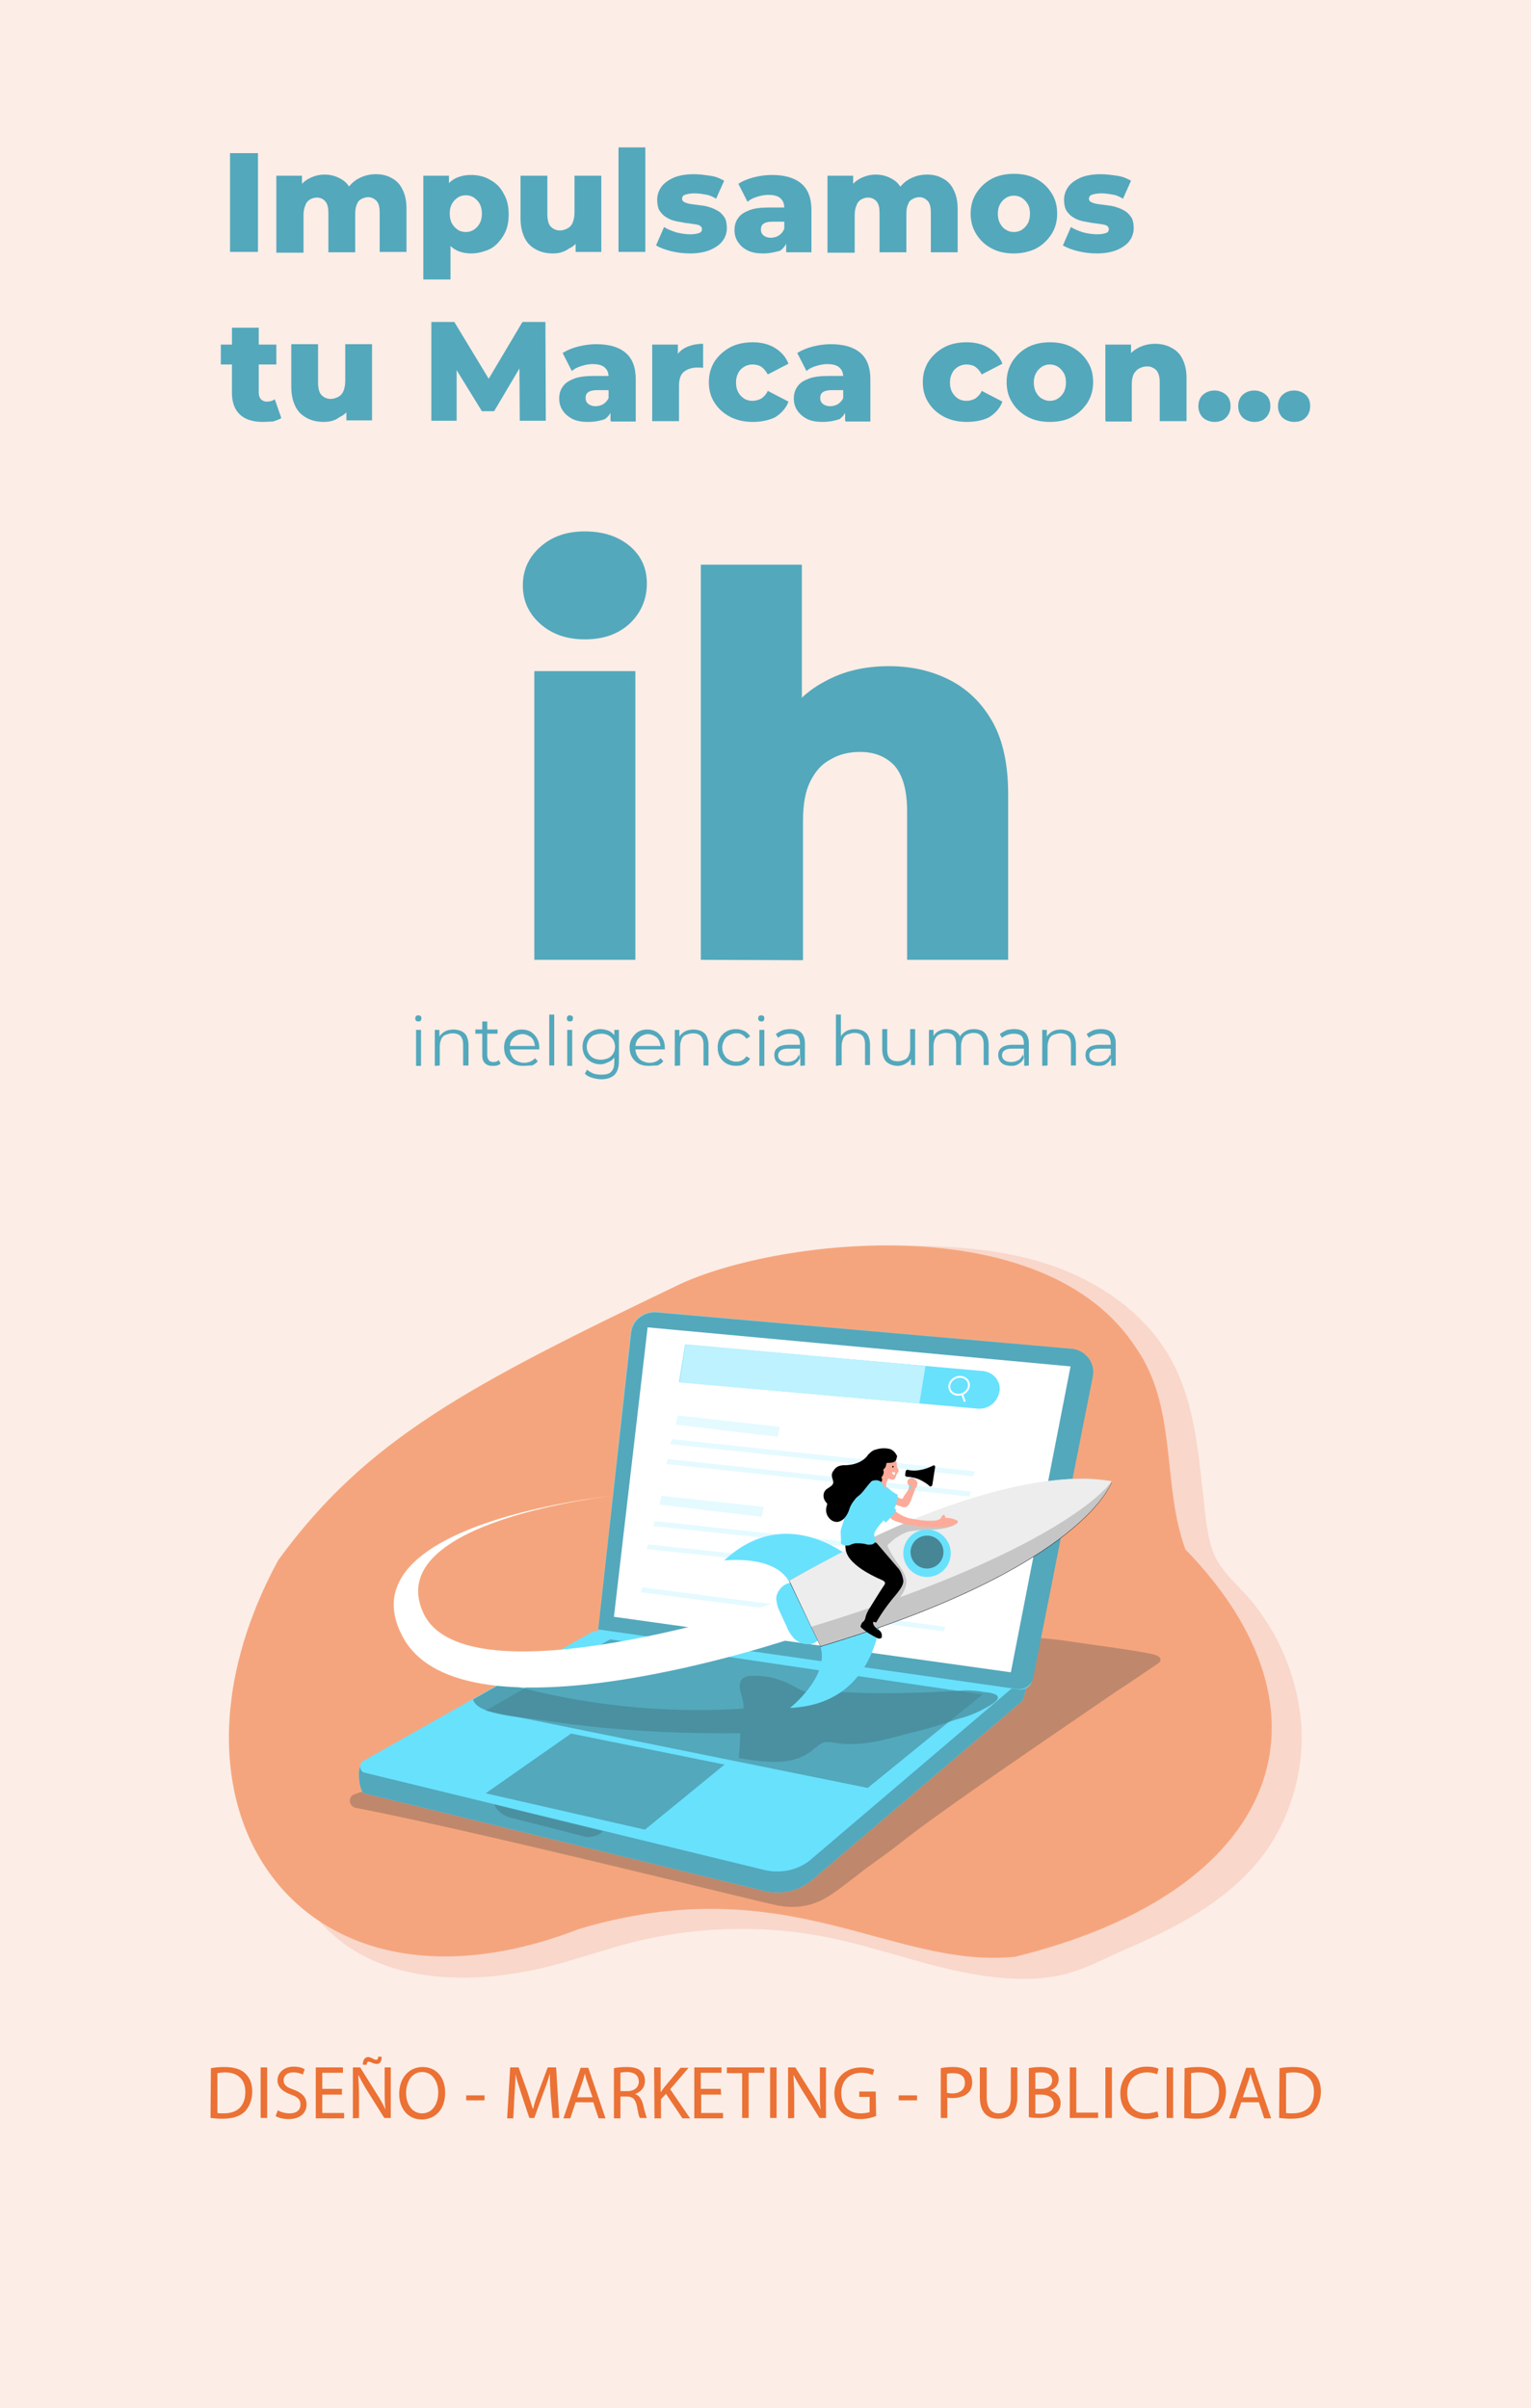 <?xml version="1.0" encoding="utf-8"?>
<!-- Generator: Adobe Illustrator 24.0.0, SVG Export Plug-In . SVG Version: 6.00 Build 0)  -->
<svg version="1.1" id="Capa_1" xmlns="http://www.w3.org/2000/svg" xmlns:xlink="http://www.w3.org/1999/xlink" x="0px" y="0px"
	 viewBox="0 0 400 629" style="enable-background:new 0 0 400 629;" xml:space="preserve">
<style type="text/css">
	.st0{fill:#FCEDE6;}
	.st1{opacity:0.69;fill:#F7CEBF;enable-background:new    ;}
	.st2{fill:#F5A57D;}
	.st3{opacity:0.31;fill:#474747;enable-background:new    ;}
	.st4{fill:#68E1FD;}
	.st5{fill:#53A8BC;}
	.st6{opacity:0.7;fill:#478695;enable-background:new    ;}
	.st7{fill:#FFFFFF;}
	.st8{fill:#BDF2FE;}
	.st9{fill:none;stroke:#FFFFFF;stroke-width:0.494;stroke-miterlimit:10;}
	.st10{fill:none;stroke:#FFFFFF;stroke-width:0.494;stroke-miterlimit:10;}
	.st11{fill:#E4FAFF;}
	.st12{fill:#C7C6C6;}
	.st13{fill:#EDEDED;}
	.st14{fill:#478695;}
	.st15{fill:#FCAB9A;}
	.st16{fill:#EB7134;}
</style>
<rect class="st0" width="400" height="629"/>
<g>
	<path class="st1" d="M185.3,335.3c-2.1,1.1-4.3,2.1-6.3,3.3c-24,13.9-40.4,37.4-67.3,48.7c-6.4,3.1-12.3,3.1-20.5,8.2
		c-4,2.9-7.8,8.2-10.8,13.1c-6.3,10-10.5,21.3-12.3,33.1c-3.6,22.8,1.4,48.4,19.3,64c13.4,11.7,33.4,12.4,50.2,9.2
		c9.6-1.8,18.9-5.4,28.5-7.8c16.7-4,34.1-4.4,51-0.9c11.1,2.3,21.8,6.2,32.9,8.6c8,1.7,16.3,2.7,24.4,1.6c7.8-1.1,13.9-4.8,20.9-7.8
		c13.5-5.8,27.3-13.3,35.9-25.7c6.6-9.8,9.7-21.7,8.7-33.5c-1.2-11.8-5.9-23-13.6-32c-3.5-4-7.9-7.5-9.6-12.7
		c-1.7-5.1-1.9-11.1-2.6-16.2c-1.2-11.5-2.6-23.3-8.1-33.3c-6.1-11.2-17-19.2-28.9-23.8c-11.7-4.5-24.6-5.8-37.2-6
		C221.5,325.1,202.3,327.3,185.3,335.3L185.3,335.3z"/>
	<path class="st2" d="M177.9,335.3c-55.3,26.5-82.1,40.5-105.2,72.2c-35.5,65.3,6.1,124.5,78.7,96.3c54.4-16.1,81.3,10.5,113.8,7.3
		c69.9-17.2,85.9-63.9,44.5-106.4c-6.2-16.9-2-36.9-12.8-52.5C273.1,315.2,203.7,323.5,177.9,335.3z"/>
	<path class="st3" d="M302.2,432.4c0.2,0.2,1,0.4,1,1c0.1,0.4-0.2,0.7-0.5,1c-4.1,2.8-7.8,5.3-10.9,7.3
		c-32.2,22-48.3,33.1-57.2,40.2c-3.4,2.7-7,5-10.5,7.8c-6,4.6-9,7.2-13.9,8.1c-3.2,0.6-5.9,0.1-7-0.1c-3.7-0.6-77.1-19.1-110.3-25.5
		c-1-0.2-1.6-1.2-1.5-2.1c0.1-0.6,0.5-1.2,1.1-1.4c2.7-1.1,5.6-1.5,8.5-2.1c5.3-1,10.5-1.9,15.8-2.8c10.6-1.8,21.3-3.1,32.2-3.5
		c17.9-0.7,36,1.2,53.6-1.6c16.7-2.6,32.6-9.4,48.2-16.1c3.7-1.6,7.7-3.3,10.6-6.2c2.3-2.2-2.3-6.5,0.6-8c3.3-1.6,13.7-0.2,16.7,0.2
		C282.3,429.2,300.4,431.5,302.2,432.4z"/>
	<path class="st4" d="M94.5,460.9l74.6-32.5c1.6-0.7,3.4-1.1,5.3-0.8l92.4,7.8c1.8,0.2,1.5,7.9,0,9.1l-54.5,46.4
		c-3.3,2.9-7.9,4-12.2,3.1L95.2,468.4C93.8,468.1,93.2,461.5,94.5,460.9z"/>
	<path class="st5" d="M94.5,460.9l74.6-32.5c1.6-0.7,3.4-1.1,5.3-0.8l92.4,7.8c1.8,0.2,1.5,7.9,0,9.1l-54.5,46.4
		c-3.3,2.9-7.9,4-12.2,3.1L95.2,468.4C93.8,468.1,93.2,461.5,94.5,460.9z"/>
	<path class="st4" d="M266.7,439l-54.5,46.4c-3.3,3-7.9,4-12.2,3.1L95.2,463c-1.3-0.3-1.5-2.5-0.2-3.1l28.7-16.2l7.6-4.3l23-12.9
		c1.6-0.7,3.4-1.1,5.3-0.8L266,435C267.6,435.1,268.2,437.9,266.7,439L266.7,439z"/>
	<polygon class="st5" points="159.4,428.2 256.7,442.6 226.7,467 126.9,446.8 	"/>
	<polygon class="st5" points="149.2,452.8 189.3,460.9 168.5,477.9 126.9,468.4 	"/>
	<path class="st6" d="M129.1,471.3c0.7,1.6,2.3,2.9,4,3.4c3,0.7,20,5.1,20,5.1s2.8,0.3,4.4-1.5L129.1,471.3L129.1,471.3z"/>
	<path class="st4" d="M156.3,425.6l109.9,15.7c1.6,0.2,3.2-0.8,3.5-2.6l15.7-79.1c0.7-3.3-1.5-6.5-4.8-7.2c-0.2-0.1-0.4-0.1-0.7-0.1
		l-108.5-9.6c-3.3-0.2-6.3,2.1-6.6,5.4L156.3,425.6L156.3,425.6z"/>
	<path class="st5" d="M156.3,425.6l109.6,15.6c1.8,0.2,3.5-1,4-2.8l15.6-78.8c0.7-3.3-1.5-6.5-4.8-7.2c-0.2-0.1-0.4-0.1-0.7-0.1
		l-108.5-9.5c-3.3-0.2-6.3,2.1-6.6,5.4L156.3,425.6L156.3,425.6z"/>
	<polygon class="st7" points="264.1,436.8 279.7,356.9 169.2,346.7 160.4,422.3 	"/>
	<path class="st4" d="M255.1,367.9l-77.7-6.9l1.6-9.8l77.7,6.9c2.6,0.2,4.6,2.3,4.5,4.9c0,0.2,0,0.3-0.1,0.5l0,0
		C260.6,366.4,258,368.3,255.1,367.9z"/>
	<polygon class="st8" points="177.5,361.1 240.2,366.6 241.8,356.8 179.1,351.1 	"/>
	
		<ellipse transform="matrix(0.926 -0.378 0.378 0.926 -118.157 121.317)" class="st9" cx="250.4" cy="362.1" rx="2.6" ry="2.3"/>
	<path class="st10" d="M252.1,366.1c-0.1-0.1-0.7-1.9-0.7-1.9"/>
	<g>
		<polygon class="st11" points="254.2,385.6 175.1,377.2 175.6,375.9 254.7,384.3 		"/>
		<polygon class="st11" points="203.2,375.3 176.5,372.1 177.1,369.7 203.8,372.7 		"/>
		<polygon class="st11" points="253.3,390.9 174.1,382.4 174.5,381.1 253.7,389.6 		"/>
		<g>
			<polygon class="st11" points="199,396.2 172.3,393 172.8,390.7 199.6,393.6 			"/>
			<polygon class="st11" points="249.8,407 170.7,398.6 171.1,397.3 250.2,405.8 			"/>
			<polygon class="st11" points="248,413.1 168.9,404.6 169.3,403.4 248.5,411.8 			"/>
		</g>
		<polygon class="st11" points="246.5,426.1 167.4,415.9 167.8,414.6 247,424.9 		"/>
	</g>
	<path class="st6" d="M260.7,443.3c0.2,1.2-3.2,2.8-4.9,3.7c-3.4,1.6-6.1,2.1-6.5,2.3c-4,1.4-8.2,2.6-12.5,3.6
		c-6.1,1.7-12.5,3.4-18.7,2.3c-0.7-0.2-1.6-0.2-2.4-0.2c-1.3,0.2-2.3,1.3-3.4,2.1c-5.1,4.3-12.7,3.2-19.3,2.1
		c0.2-2.1,0.4-4.4,0.4-6.5c-17.6,0.2-35.1-0.8-52.5-3.5c-3.7-0.6-13.9-1.1-16.6-4.1c-0.3-0.3-0.6-0.7-0.7-1.2l7.6-4.3
		c0.3,0,0.7,0.1,1.1,0.2c20,5.6,41,7.8,61.9,6.5c0.5-2.7-2.3-6.1-0.1-7.9c0.7-0.5,1.5-0.7,2.4-0.7c3.2-0.1,6.4,0.6,9.2,1.9
		c1.7,0.8,3.3,1.9,5.1,2.4c2.5,0.6,4.5,0.2,5.4,0.2c5.8-0.7,5.6,0.6,26.9-0.2c1.9-0.1,4.6-0.2,7.9-0.4l0,0c0,0,2.7-0.3,6.4,0.4
		C258.9,442.1,260.6,442.5,260.7,443.3z"/>
	<path class="st7" d="M202.6,418.6c0,0-80.8,26.8-92,2.7c-11.1-24.1,49.5-30.6,49.5-30.6s-70.8,7-54.9,36.8
		c15.8,29.7,102.2,0.3,102.2,0.3L202.6,418.6L202.6,418.6z"/>
	<path class="st4" d="M202.8,417.5c0.1,1.1,0.3,2.1,0.8,3.2l2,4.3c0.4,1.1,1.1,2.1,1.8,2.9c1.2,1.2,2.9,1.8,4.5,1.5
		c0.7-0.1,1.5-0.5,1.9-1.2c0.3-0.9-0.2-1.8-0.7-2.6c-1.2-2.2-1.8-4.8-2.3-7.2c-0.4-1.9-1.4-4.6-3.7-4.9
		C205.1,413.1,202.9,415.4,202.8,417.5L202.8,417.5z"/>
	<path class="st4" d="M223.1,407.6c0,0-17.1-15.7-33.9,0c0,0,12.9-1.6,16.9,5.4L223.1,407.6L223.1,407.6z"/>
	<path class="st4" d="M230.1,421.9c0,0-0.7,23.2-23.7,24.2c0,0,10.3-8.1,8-15.9L230.1,421.9L230.1,421.9z"/>
	<path d="M206.2,413c0,0,54-31,84.3-26c0,0-6.8,22.3-76.1,43.1L206.2,413L206.2,413z"/>
	<path class="st12" d="M290.5,386.9c0,0-6.8,22.3-76.1,43.1l-2.5-5.2l-5.7-12c0,0,47.9-27.5,78.8-26.6
		C286.9,386.5,288.8,386.7,290.5,386.9L290.5,386.9z"/>
	<path class="st13" d="M290.5,386.9c-4.8,6.3-21.3,17.9-55.4,30.3c-1.9,0.7-3.9,1.5-5.9,2.1c-5.4,1.9-11.1,3.7-17.2,5.6l-5.7-12
		c0,0,5.9-3.5,14.9-8.1c4.8-2.4,10.3-5,16.5-7.6C254.5,390.3,275.2,384.2,290.5,386.9L290.5,386.9z"/>
	<circle class="st4" cx="242.2" cy="405.7" r="6.2"/>
	<circle class="st14" cx="242.2" cy="405.4" r="4.3"/>
	<path class="st12" d="M249,398.5c-2.9,1.2-6.1,1.1-9.2,1.2c-0.9,0.1-1.8,0.2-2.7,0.4c-1.8,0.7-3.4,1.7-4.8,3.1
		c-0.2,0.1-0.3,0.2-0.4,0.5c0,0.2,0.1,0.4,0.2,0.6c0.7,1.5,1.5,2.7,2.4,4c1.1,1.5,2.3,3.2,2.3,4.9c-0.1,1.5-0.7,2.8-1.6,3.9
		l-0.2,0.3c-1.1,1.5-2.3,2.9-3.5,4.1c-0.9,1-0.3,4-2.6,3.2c-2-0.6-1.1-3-0.3-4.1l0.7-1.5l1.2-2.3c1-1.8,1.9-3.9,1.2-5.7
		c-0.6-1.3-1.9-2.1-3.2-2.7c-2.3-1.4-4.8-2.6-7.3-3.5c4.8-2.4,10.3-5,16.5-7.6c4,0.3,8,0.4,12,0.2
		C249.8,397.9,249.3,398.3,249,398.5L249,398.5z"/>
	<path class="st15" d="M232.9,392.2c0,0.1-0.9-0.1-0.8-0.1c0.2,0.2,0.4,0.4,0.7,0.5c1.1,0.4,2.1,0.7,3.2,1.1c1.2,0.1,1.6-0.9,2-1.8
		c0.2-0.7,0.6-1.5,0.8-2.1c0.2-0.4,0.3-0.9,0.4-1.5c0-0.1,0-0.2-0.1-0.3c-0.1-0.1-0.2-0.2-0.3-0.2c-0.2-0.1-0.4-0.1-0.7,0
		c-0.4,0.2-0.6,0.6-0.7,1.1c-0.4,0.9-1.2,1.6-1.6,2.6c-0.2,0-0.6-0.1-0.8-0.2l-1.3-0.8c-0.1-0.1-0.1-0.1-0.2-0.1
		c-0.1,0-0.2,0.1-0.3,0.2c-0.2,0.2-0.4,0.6-0.4,1.1c-0.1,0.2-0.1,0.4,0,0.6C232.8,391.9,232.8,392,232.9,392.2L232.9,392.2z"/>
	<path class="st4" d="M233.9,390.1l0.4,0.2c0.1,0,0.1,0.1,0.2,0.2c0,0.1,0,0.1,0,0.2l-0.2,1.4c-0.1,0.6-0.2,1.2-0.6,1.7
		c-0.2,0.2-1.5-0.7-1.7-0.7c-0.6-0.4-1.1-0.8-1.5-1.4c-0.2-0.2-0.3-0.4-0.4-0.7c-0.1-0.7,0-1.5,0.2-2.1c0.5-1.1,1.5-0.5,2.1,0.1
		C232.9,389.4,233.4,389.8,233.9,390.1L233.9,390.1z"/>
	<path d="M225.4,424.4c0,0.1,0.1,0.2,0.2,0.2c1.1,1.1,2.3,1.9,3.7,2.4c0.1,0.1,0.2,0.1,0.2,0.1c0.2-0.1,0.3-0.2,0.3-0.4
		c0-0.2-0.1-0.4-0.2-0.5c-0.2-0.4-0.6-0.8-0.9-1.2c-0.3-0.2-0.5-0.6-0.6-1.1c0-0.2,0.1-0.4,0.2-0.6c0.2-0.8-1.2-1.1-1.8-0.7
		C225.9,422.8,225.5,423.7,225.4,424.4L225.4,424.4z"/>
	<path d="M222,400.4c0,0-2.6,3.5,0.1,6.8c1.8,2.2,4.5,3.7,7.2,5c0.4,0.2,1,0.4,1.5,0.7c0.8,0.5,0.3,1-0.1,1.6
		c-1.2,1.8-2.2,3.5-3.4,5.4c-0.6,0.9-1.1,1.9-1.3,3.1l2.9,0.8c1.5-2.6,3.3-5.1,5.3-7.4c0.8-1.1,1.9-2.3,1.8-3.6
		c-0.2-1.3-0.7-2.6-1.6-3.5l-5.4-6.3L222,400.4L222,400.4z"/>
	<path class="st15" d="M234.4,383.3c0.1,0.2,0.3,0.4,0.4,0.7c0.1,0.2-0.2,0.6-0.4,0.9c-0.2,0.2-0.3,0.9-0.6,1.3
		c-0.1,0.1-0.1,0.2-0.2,0.2c-0.1,0.1-0.2,0.1-0.2,0.1c-0.3,0-0.7-0.1-1.1-0.2c-0.1-0.1-0.1-0.1-0.2-0.1c-0.1,0.1-0.1,0.1-0.1,0.2
		c-0.4,0.7-0.6,1.6-0.5,2.6c0,0.2,0,0.6-0.2,0.7c-0.1,0.1-0.2,0.1-0.2,0.1c-0.7,0-1.2-0.6-1.5-1.2c-0.2-0.5-0.5-1.1-0.6-1.6
		c-0.1-0.2-0.1-0.3-0.1-0.5c0.1-0.2,0.1-0.4,0.2-0.6c0.3-0.6,0.6-1.4,0.7-2.1c0.2-0.9,0.5-1.8,0.9-2.6c0.2-0.2,0.4-0.4,0.7-0.6
		c0.3-0.1,0.7-0.1,1.1,0.1c0.7,0.1,1.3,0.4,1.7,1.1C234.3,381.9,234.3,382.9,234.4,383.3L234.4,383.3z"/>
	<path class="st4" d="M227.8,403.4c-0.6,0.1-1.2,0.1-1.7-0.1c-0.8-0.2-1.6-0.2-2.6-0.2c-0.5,0.1-1,0.2-1.5,0.5
		c-0.7,0.2-1.6,0.1-2.3-0.4v-0.3c0.1-1.1-0.2-2.5,0-3.4c1.2-3.9,2.1-6.8,4.3-10.1c0.6-1,3.2-2.1,4.1-2.7c0.2-0.1,0.5-0.2,0.7-0.2
		c0.2,0,0.6,0.1,0.8,0.2c0.9,0.4,1.2,1.2,1.7,2.1c0.5,0.8,0.8,1.8,1.1,2.9c0.1,1.3,0.6,2.6-0.2,3.7c-1.1,1.7-2.7,2.9-3.6,4.7
		c-0.2,0.2-0.2,0.6-0.2,0.9c0,0.4,0.2,0.8,0.2,1.2C228.9,402.8,228.4,403.2,227.8,403.4L227.8,403.4z"/>
	<path class="st15" d="M233.7,397.2c0.3,0.2,0.7,0.2,1.1,0.4c1.8,0.6,3.5,0.9,5.4,1.1c2.3,0.2,4.7,0.3,7,0.1c1-0.1,1.9-0.3,2.7-0.8
		c0.2-0.2,0.5-0.4,0.3-0.7c-0.1-0.1-0.2-0.2-0.2-0.2c-0.9-0.4-1.9-0.7-3-0.6c0-0.3-0.1-0.7-0.4-0.8c-0.3-0.1-0.6,0.4-0.7,0.7
		c-0.4,0.7-1.5,0.8-2.3,0.8c-1.9,0.1-4-0.2-5.8-0.6c-1-0.2-1.9-0.6-2.7-1.1c-0.6-0.2-1.7-1.5-2.3-0.8c-0.6,0.6-1.1,1.1-0.3,1.7
		C232.8,396.7,233.2,397,233.7,397.2L233.7,397.2z"/>
	<path class="st4" d="M230.7,389.9c0,0,3,4.1,3.4,4.5c0.4,0.2-2.7,3.3-2.7,3.3s-3.5-3.9-4-5.9C227,389.9,228.9,388.5,230.7,389.9
		L230.7,389.9z"/>
	<path d="M234.1,381.4c-0.2,0.3-0.6,0.6-1.1,0.6c-0.3,0.1-0.7,0.1-1.2,0.1h-0.1c0,0.1-0.1,0.1-0.1,0.1c-0.1,0.6-0.2,1.2-0.7,1.5
		c-0.1,0.1-0.1,0.1-0.1,0.2s0,0.2,0,0.2c0.1,0.2,0.1,0.6,0,0.9c-0.1,0.2-0.2,0.6-0.4,0.7c-0.1,0.1-0.1,0.1-0.1,0.2s0,0.1,0.1,0.2
		c0.1,0.3,0.1,0.6-0.1,1c-0.6-0.4-1.3-0.6-2-0.4c-0.2,0-0.4,0.1-0.6,0.2c-1.1,1.1-1.8,2.3-2.9,3.4c-0.4,0.4-1,0.7-1.4,1.3
		c-0.6,0.7-1.2,1.6-1.5,2.6c-0.2,0.7-0.6,1.5-1.1,2.1c-0.4,0.6-1.2,1.1-1.9,1.2c-0.7,0.1-1.5-0.2-2-0.7c-1-0.9-1.3-2.2-0.9-3.5
		c0.1-0.2,0.1-0.4,0.1-0.6c-0.1-0.1-0.2-0.2-0.2-0.2c-1-1.1-1-2.6,0-3.5c0.5-0.4,1.7-0.9,1.8-1.7c0.1-0.7-0.6-1.5-0.3-2.5
		c0.1-0.2,0.2-0.5,0.4-0.7c0.3-0.5,0.8-1,1.5-1.2c0.6-0.2,1.2-0.2,1.8-0.2c2-0.1,4-0.7,5.4-2.3c0.2-0.4,0.6-0.7,1-1.1
		c0.4-0.3,0.8-0.6,1.4-0.7c1.2-0.4,2.6-0.4,3.7-0.1c0.8,0.3,1.5,1.1,1.8,1.9C234.3,380.5,234.3,380.9,234.1,381.4L234.1,381.4z"/>
	<path class="st7" d="M233.9,384.6c-0.2,0-0.6-0.1-0.8-0.1c-0.1,0.2,0.2,0.7,0.4,0.7c0.1,0.1,0.2,0.1,0.2,0c0.1-0.1,0.1-0.1,0.1-0.2
		L233.9,384.6"/>
	<circle cx="233.3" cy="383.1" r="0.2"/>
	<path class="st4" d="M237.5,388.3l0.4-2.1c0.1-0.2,0.2-0.3,0.4-0.2l0.3,0.1c0.2,0.1,0.3,0.2,0.2,0.4l-0.4,2.1
		c-0.1,0.2-0.2,0.3-0.4,0.2l-0.3-0.1C237.5,388.7,237.4,388.5,237.5,388.3z"/>
	<path class="st15" d="M238,386.1c-0.4,0.1-0.7,0.2-0.9,0.7c-0.1,0.5,0.1,1.1,0.5,1.3c0.4,0.2,0.9,0.4,1.4,0.5
		c0.2,0.1,0.2,0.1,0.4-0.1c0.1-0.1,0.1-0.2,0.1-0.2c0.1-0.3,0.2-0.7,0.2-1.1C239.4,386.5,238.8,386.1,238,386.1L238,386.1z"/>
	<path d="M236.6,384.4l-0.1,0.8c-0.1,0.2,0.1,0.4,0.3,0.5c1.5,0.1,2.9,0.4,4.1,1.1c0.7,0.4,1.4,0.8,2,1.4c0.2,0.2,0.6,0,0.7-0.4
		l0.7-4.5c0.1-0.4-0.2-0.7-0.5-0.5c-1.2,0.6-4,1.8-6.7,1.1C236.9,383.8,236.6,384.2,236.6,384.4L236.6,384.4z"/>
	<path d="M225.6,423.5c-0.3,0.2-0.6,0.6-0.7,1.1c-0.1,0.1-0.1,0.2,0,0.4c0.1,0.1,0.1,0.2,0.2,0.2c1.2,1.1,2.6,1.9,4,2.6
		c0.2,0.1,0.4,0.2,0.6,0.2c0.2,0,0.4-0.1,0.6-0.2c0.1-0.1,0.1-0.2,0.1-0.4c0.1-1.1-0.7-1.9-1.9-2h-0.1c-0.2,0-0.3,0-0.6,0
		c-0.2-0.1-0.3-0.1-0.5-0.2c-0.4-0.2-0.7-0.5-1.2-0.7C226.1,424.1,225.8,423.8,225.6,423.5L225.6,423.5z"/>
</g>
<g>
	<path class="st16" d="M55.1,540.2c1-0.2,2.3-0.3,3.6-0.3c2.5,0,4.2,0.6,5.3,1.6c1.2,1.1,1.9,2.6,1.9,4.8c0,2.1-0.7,3.9-1.9,5.2
		c-1.3,1.3-3.3,1.9-5.9,1.9c-1.2,0-2.2-0.1-3.1-0.2L55.1,540.2L55.1,540.2z M56.8,551.9c0.4,0.1,1,0.1,1.7,0.1c3.6,0,5.6-2,5.6-5.6
		c0-3.1-1.8-5.1-5.3-5.1c-0.8,0-1.5,0.1-2,0.2V551.9L56.8,551.9z"/>
	<path class="st16" d="M69.8,540v13.2h-1.7V540H69.8z"/>
	<path class="st16" d="M72.6,551.2c0.8,0.5,1.9,0.8,3.1,0.8c1.8,0,2.8-0.9,2.8-2.3c0-1.3-0.7-2-2.5-2.6c-2.1-0.8-3.5-1.9-3.5-3.7
		c0-2,1.7-3.6,4.2-3.6c1.4,0,2.3,0.3,2.9,0.7l-0.5,1.4c-0.4-0.3-1.3-0.6-2.5-0.6c-1.8,0-2.5,1.1-2.5,2c0,1.3,0.8,1.9,2.6,2.5
		c2.2,0.8,3.4,2,3.4,3.9c0,2-1.5,3.8-4.7,3.8c-1.3,0-2.6-0.3-3.4-0.8L72.6,551.2z"/>
	<path class="st16" d="M89.4,547.1h-5.2v4.8h5.7v1.4h-7.4V540h7.1v1.4h-5.4v4.2h5.2C89.3,545.6,89.3,547.1,89.4,547.1z"/>
	<path class="st16" d="M92.2,553.3V540h1.9l4.2,6.7c1,1.5,1.8,3,2.4,4.3l0,0c-0.2-1.8-0.2-3.4-0.2-5.4V540h1.6v13.2h-1.7l-4.2-6.7
		c-0.9-1.4-1.8-3-2.5-4.4h-0.1c0.1,1.7,0.2,3.2,0.2,5.4v5.7L92.2,553.3L92.2,553.3z M94.8,539.3c0-1.2,0.5-2,1.4-2
		c0.4,0,0.8,0.2,1.2,0.4c0.3,0.2,0.6,0.3,0.9,0.3s0.5-0.2,0.5-0.8h0.9c0,1.3-0.4,1.9-1.3,1.9c-0.4,0-0.8-0.2-1.2-0.3
		c-0.3-0.2-0.7-0.3-0.9-0.3c-0.3,0-0.5,0.3-0.5,0.8L94.8,539.3L94.8,539.3z"/>
	<path class="st16" d="M116.3,546.6c0,4.6-2.8,7-6.1,7c-3.5,0-5.9-2.7-5.9-6.7c0-4.2,2.6-7,6.1-7C114,539.9,116.3,542.6,116.3,546.6
		z M106.1,546.7c0,2.8,1.5,5.3,4.2,5.3s4.2-2.5,4.2-5.5c0-2.6-1.4-5.3-4.2-5.3S106.1,543.9,106.1,546.7z"/>
	<path class="st16" d="M126.6,547.3v1.3h-4.8v-1.3H126.6z"/>
	<path class="st16" d="M143.9,547.5c-0.1-1.9-0.3-4.1-0.2-5.7h-0.1c-0.4,1.5-1,3.2-1.7,5l-2.3,6.4h-1.3l-2.1-6.3
		c-0.6-1.9-1.2-3.6-1.5-5.2l0,0c0,1.6-0.2,3.9-0.3,5.9l-0.3,5.7h-1.6l0.8-13.3h2.2l2.3,6.4c0.5,1.6,1,3.1,1.4,4.4h0.1
		c0.3-1.4,0.8-2.8,1.4-4.4l2.4-6.4h2.2l0.8,13.2h-1.7L143.9,547.5z"/>
	<path class="st16" d="M150.4,549.1l-1.4,4.2h-1.8l4.5-13.2h2l4.5,13.2h-1.8l-1.4-4.2H150.4z M154.8,547.8l-1.3-3.8
		c-0.3-0.8-0.5-1.6-0.7-2.4l0,0c-0.2,0.8-0.4,1.6-0.7,2.4l-1.3,3.8H154.8z"/>
	<path class="st16" d="M160.4,540.2c0.8-0.2,2.1-0.3,3.3-0.3c1.8,0,3,0.3,3.8,1.1c0.7,0.6,1,1.5,1,2.5c0,1.8-1.1,2.9-2.5,3.4v0.1
		c1,0.3,1.6,1.3,2,2.6c0.4,1.9,0.8,3.1,1,3.6h-1.8c-0.3-0.3-0.5-1.5-0.8-3.1c-0.4-1.8-1.1-2.5-2.6-2.5h-1.7v5.7h-1.7V540.2
		L160.4,540.2z M162.1,546.2h1.8c1.8,0,3-1,3-2.5c0-1.7-1.3-2.5-3.1-2.5c-0.8,0-1.4,0.1-1.7,0.2V546.2z"/>
	<path class="st16" d="M170.9,540h1.7v6.4h0.1c0.3-0.5,0.7-1,1-1.4l4.1-4.9h2.1l-4.8,5.6l5.2,7.6h-2l-4.3-6.4l-1.3,1.4v5h-1.7
		L170.9,540L170.9,540z"/>
	<path class="st16" d="M188.4,547.1h-5.2v4.8h5.7v1.4h-7.5V540h7.1v1.4h-5.4v4.2h5.2L188.4,547.1L188.4,547.1z"/>
	<path class="st16" d="M193.9,541.5h-4V540h9.8v1.4h-4.1v11.8h-1.7V541.5z"/>
	<path class="st16" d="M202.9,540v13.2h-1.7V540H202.9z"/>
	<path class="st16" d="M205.9,553.3V540h1.9l4.2,6.7c1,1.5,1.8,3,2.4,4.3l0,0c-0.2-1.8-0.2-3.4-0.2-5.4V540h1.6v13.2h-1.7l-4.2-6.7
		c-0.9-1.4-1.8-3-2.5-4.4h-0.1c0.1,1.7,0.2,3.2,0.2,5.4v5.7L205.9,553.3L205.9,553.3z"/>
	<path class="st16" d="M228.9,552.7c-0.8,0.3-2.3,0.8-4.1,0.8c-2,0-3.6-0.5-4.9-1.8c-1.1-1.1-1.9-2.9-1.9-4.9c0-3.9,2.7-6.8,7.1-6.8
		c1.5,0,2.7,0.3,3.3,0.6L228,542c-0.7-0.3-1.6-0.6-2.9-0.6c-3.2,0-5.3,2-5.3,5.3c0,3.4,2,5.3,5.1,5.3c1.1,0,1.9-0.2,2.3-0.3v-4h-2.7
		v-1.4h4.3L228.9,552.7L228.9,552.7z"/>
	<path class="st16" d="M239.6,547.3v1.3h-4.8v-1.3H239.6z"/>
	<path class="st16" d="M245.8,540.2c0.8-0.2,1.9-0.3,3.3-0.3c1.7,0,2.9,0.4,3.7,1.1c0.8,0.6,1.2,1.6,1.2,2.8s-0.3,2.1-1,2.8
		c-0.9,0.9-2.4,1.4-4.1,1.4c-0.5,0-1,0-1.4-0.1v5.3h-1.7V540.2L245.8,540.2z M247.4,546.6c0.3,0.1,0.8,0.2,1.4,0.2
		c2,0,3.3-1,3.3-2.8s-1.3-2.5-3.1-2.5c-0.8,0-1.3,0.1-1.6,0.2L247.4,546.6L247.4,546.6z"/>
	<path class="st16" d="M257.8,540v7.8c0,3,1.3,4.2,3.1,4.2c2,0,3.2-1.3,3.2-4.2V540h1.7v7.7c0,4.1-2.1,5.7-5,5.7
		c-2.7,0-4.8-1.5-4.8-5.7V540H257.8z"/>
	<path class="st16" d="M268.8,540.2c0.8-0.2,2-0.3,3.1-0.3c1.7,0,2.8,0.3,3.6,0.9c0.7,0.5,1.1,1.3,1.1,2.3c0,1.3-0.8,2.4-2.2,2.9
		l0,0c1.3,0.3,2.7,1.4,2.7,3.3c0,1.1-0.4,2-1.1,2.6c-0.9,0.8-2.4,1.3-4.6,1.3c-1.2,0-2-0.1-2.6-0.2V540.2L268.8,540.2z M270.5,545.6
		h1.5c1.8,0,2.9-0.9,2.9-2.2c0-1.5-1.2-2.1-2.9-2.1c-0.8,0-1.3,0.1-1.5,0.1V545.6z M270.5,552c0.3,0.1,0.8,0.1,1.4,0.1
		c1.8,0,3.4-0.7,3.4-2.5s-1.5-2.5-3.4-2.5h-1.4V552z"/>
	<path class="st16" d="M279.5,540h1.7v11.8h5.7v1.4h-7.4V540L279.5,540z"/>
	<path class="st16" d="M290.5,540v13.2h-1.7V540H290.5z"/>
	<path class="st16" d="M302.7,552.9c-0.6,0.3-1.9,0.6-3.5,0.6c-3.7,0-6.5-2.4-6.5-6.7c0-4.2,2.8-7,6.9-7c1.6,0,2.7,0.3,3.1,0.6
		l-0.4,1.4c-0.7-0.3-1.5-0.5-2.6-0.5c-3.1,0-5.2,2-5.2,5.4c0,3.2,1.9,5.3,5.1,5.3c1,0,2.1-0.3,2.8-0.5L302.7,552.9z"/>
	<path class="st16" d="M306.5,540v13.2h-1.7V540H306.5z"/>
	<path class="st16" d="M309.5,540.2c1-0.2,2.3-0.3,3.6-0.3c2.5,0,4.2,0.6,5.3,1.6c1.2,1.1,1.9,2.6,1.9,4.8c0,2.1-0.7,3.9-1.9,5.2
		c-1.3,1.3-3.3,1.9-5.9,1.9c-1.2,0-2.2-0.1-3.1-0.2L309.5,540.2L309.5,540.2z M311.2,551.9c0.4,0.1,1,0.1,1.7,0.1
		c3.6,0,5.6-2,5.6-5.6c0-3.1-1.8-5.1-5.3-5.1c-0.8,0-1.5,0.1-2,0.2V551.9L311.2,551.9z"/>
	<path class="st16" d="M324.3,549.1l-1.4,4.2h-1.8l4.5-13.2h2l4.5,13.2h-1.8l-1.4-4.2H324.3z M328.7,547.8l-1.3-3.8
		c-0.3-0.8-0.5-1.6-0.7-2.4l0,0c-0.2,0.8-0.4,1.6-0.7,2.4l-1.3,3.8H328.7z"/>
	<path class="st16" d="M334.3,540.2c1-0.2,2.3-0.3,3.6-0.3c2.5,0,4.2,0.6,5.3,1.6c1.2,1.1,1.9,2.6,1.9,4.8c0,2.1-0.7,3.9-1.9,5.2
		c-1.3,1.3-3.3,1.9-5.9,1.9c-1.2,0-2.2-0.1-3.1-0.2L334.3,540.2L334.3,540.2z M336,551.9c0.4,0.1,1,0.1,1.7,0.1c3.6,0,5.6-2,5.6-5.6
		c0-3.1-1.8-5.1-5.3-5.1c-0.8,0-1.5,0.1-2,0.2V551.9L336,551.9z"/>
</g>
<g>
	<g>
		<path class="st5" d="M60.1,65.8V40h7.3v25.8H60.1z"/>
		<path class="st5" d="M72.2,65.8V45.9h6.7v5.5l-1.3-1.5c0.7-1.4,1.7-2.5,3-3.2c1.3-0.7,2.7-1.1,4.2-1.1c1.8,0,3.3,0.5,4.7,1.4
			c1.4,0.9,2.3,2.4,2.8,4.3L90,50.7c0.7-1.6,1.8-2.9,3.2-3.8c1.5-0.9,3.1-1.4,5-1.4c1.5,0,2.9,0.3,4.1,1c1.2,0.6,2.2,1.6,2.8,2.9
			c0.7,1.3,1.1,3,1.1,5v11.4h-7V55.6c0-1.4-0.2-2.4-0.8-3.1c-0.6-0.6-1.3-1-2.2-1c-0.6,0-1.3,0.2-1.8,0.5c-0.6,0.3-1,0.8-1.2,1.5
			c-0.3,0.6-0.4,1.5-0.4,2.5v9.9h-7V55.7c0-1.4-0.2-2.4-0.8-3.1c-0.5-0.6-1.3-1-2.2-1c-0.6,0-1.3,0.2-1.8,0.5
			c-0.5,0.3-1,0.8-1.2,1.5c-0.3,0.6-0.5,1.5-0.5,2.5V66h-7.1V65.8z"/>
		<path class="st5" d="M110.6,72.9V45.9h6.7v3.4v6.6l0.4,6.6v10.5H110.6z M123.1,66.2c-1.7,0-3.2-0.4-4.3-1.1
			c-1.2-0.7-2.1-1.9-2.8-3.4c-0.6-1.5-1-3.4-1-5.8c0-2.4,0.3-4.3,0.9-5.8c0.6-1.5,1.5-2.6,2.7-3.3c1.2-0.7,2.7-1.1,4.5-1.1
			c1.8,0,3.5,0.4,5,1.3c1.5,0.8,2.7,2,3.5,3.6c0.9,1.5,1.3,3.3,1.3,5.4c0,2.1-0.4,3.9-1.3,5.4c-0.9,1.5-2,2.8-3.5,3.6
			C126.6,65.7,124.9,66.2,123.1,66.2z M121.7,60.6c0.8,0,1.5-0.2,2.1-0.6c0.6-0.4,1.1-0.9,1.5-1.6c0.4-0.7,0.6-1.5,0.6-2.6
			c0-1-0.2-1.9-0.6-2.6c-0.4-0.7-0.9-1.2-1.5-1.6c-0.6-0.4-1.3-0.6-2.1-0.6s-1.5,0.2-2.1,0.6c-0.6,0.4-1.1,0.9-1.5,1.6
			c-0.4,0.7-0.6,1.5-0.6,2.6c0,1,0.2,1.9,0.6,2.6c0.4,0.7,0.9,1.2,1.5,1.6C120.1,60.4,120.9,60.6,121.7,60.6z"/>
		<path class="st5" d="M144.5,66.2c-1.6,0-3.1-0.3-4.4-1s-2.3-1.6-3-3c-0.7-1.4-1.1-3.1-1.1-5.2V45.9h7v10c0,1.5,0.3,2.7,0.9,3.3
			c0.6,0.6,1.4,1,2.4,1c0.6,0,1.3-0.2,1.9-0.5c0.6-0.3,1.1-0.8,1.4-1.5c0.3-0.7,0.5-1.6,0.5-2.7v-9.6h7v19.9h-6.7v-5.6l1.3,1.5
			c-0.6,1.5-1.7,2.6-3,3.2C147.4,65.8,146.1,66.2,144.5,66.2z"/>
		<path class="st5" d="M161.6,65.8V38.5h7v27.3L161.6,65.8L161.6,65.8z"/>
		<path class="st5" d="M180.3,66.2c-1.7,0-3.3-0.2-5-0.6c-1.6-0.4-2.9-0.9-3.9-1.5l2.1-4.8c0.9,0.6,2,1,3.2,1.4
			c1.2,0.3,2.4,0.5,3.7,0.5c1.1,0,2-0.2,2.4-0.4c0.5-0.2,0.6-0.6,0.6-1c0-0.4-0.2-0.6-0.6-0.9c-0.4-0.2-1-0.3-1.7-0.4
			c-0.7-0.1-1.5-0.2-2.3-0.3c-0.8-0.2-1.7-0.3-2.5-0.5c-0.8-0.2-1.6-0.5-2.3-1c-0.7-0.4-1.2-1-1.7-1.7c-0.4-0.7-0.6-1.7-0.6-2.8
			c0-1.3,0.4-2.4,1.1-3.4c0.7-1,1.9-1.8,3.2-2.4c1.5-0.6,3.2-0.9,5.3-0.9c1.4,0,2.8,0.2,4.2,0.4c1.5,0.2,2.6,0.7,3.7,1.3l-2.1,4.7
			c-1-0.6-1.9-1-2.9-1.1c-1-0.2-1.9-0.3-2.8-0.3c-1.1,0-2,0.2-2.5,0.4c-0.5,0.2-0.7,0.6-0.7,1c0,0.4,0.2,0.7,0.6,0.9
			c0.4,0.2,1,0.4,1.7,0.5c0.7,0.1,1.5,0.2,2.3,0.3c0.8,0.1,1.7,0.2,2.5,0.5c0.8,0.2,1.6,0.6,2.3,1c0.7,0.4,1.2,1,1.7,1.7
			c0.4,0.7,0.6,1.6,0.6,2.8c0,1.2-0.4,2.4-1.1,3.3c-0.7,1-1.9,1.8-3.3,2.4C184.3,65.8,182.5,66.2,180.3,66.2z"/>
		<path class="st5" d="M199.4,66.2c-1.6,0-2.9-0.2-4.1-0.8s-1.9-1.3-2.5-2.2c-0.6-0.9-0.9-1.9-0.9-3.1c0-1.2,0.3-2.3,1-3.2
			c0.6-0.9,1.6-1.5,2.9-2s3-0.7,5-0.7h4.7v3.7h-3.7c-1.1,0-1.9,0.2-2.4,0.6c-0.5,0.4-0.6,0.9-0.6,1.5c0,0.6,0.2,1.1,0.7,1.5
			c0.5,0.4,1.1,0.6,1.9,0.6c0.7,0,1.5-0.2,2.1-0.6c0.6-0.4,1.1-1,1.4-1.7l1,2.6c-0.4,1.4-1.1,2.4-2.1,3.1
			C202.6,65.8,201.2,66.2,199.4,66.2z M205.4,65.8V62l-0.5-0.9v-6.8c0-1.1-0.3-1.9-1-2.5c-0.6-0.6-1.7-0.9-3.2-0.9
			c-1,0-1.9,0.2-2.9,0.5c-1,0.3-1.8,0.7-2.5,1.3l-2.4-4.7c1.1-0.7,2.5-1.3,4.1-1.7c1.5-0.4,3.2-0.6,4.7-0.6c3.2,0,5.8,0.7,7.6,2.2
			c1.8,1.5,2.7,3.8,2.7,7v11h-6.5V65.8z"/>
		<path class="st5" d="M216.2,65.8V45.9h6.7v5.5l-1.3-1.5c0.7-1.4,1.7-2.5,3-3.2s2.7-1.1,4.2-1.1c1.8,0,3.3,0.5,4.7,1.4
			c1.4,0.9,2.3,2.4,2.8,4.3l-2.3-0.5c0.7-1.6,1.8-2.9,3.2-3.8c1.5-0.9,3.1-1.4,5-1.4c1.5,0,2.9,0.3,4.1,1c1.2,0.6,2.2,1.6,2.8,2.9
			c0.7,1.3,1.1,3,1.1,5v11.4h-7V55.6c0-1.4-0.2-2.4-0.8-3.1c-0.6-0.6-1.3-1-2.2-1c-0.6,0-1.3,0.2-1.8,0.5c-0.6,0.3-1,0.8-1.2,1.5
			c-0.3,0.6-0.4,1.5-0.4,2.5v9.9h-7V55.7c0-1.4-0.2-2.4-0.8-3.1c-0.5-0.6-1.3-1-2.2-1c-0.6,0-1.3,0.2-1.8,0.5
			c-0.5,0.3-1,0.8-1.2,1.5c-0.3,0.6-0.5,1.5-0.5,2.5V66h-7.1V65.8z"/>
		<path class="st5" d="M264.9,66.2c-2.2,0-4.1-0.4-5.8-1.3c-1.7-0.9-3-2.1-4-3.7s-1.5-3.3-1.5-5.4s0.5-3.8,1.5-5.4
			c1-1.5,2.3-2.8,4-3.7c1.7-0.9,3.7-1.3,5.8-1.3c2.2,0,4.1,0.4,5.8,1.3c1.7,0.9,3,2.1,4,3.7c1,1.5,1.5,3.3,1.5,5.4s-0.5,3.8-1.5,5.4
			c-1,1.5-2.3,2.8-4,3.7C269.1,65.7,267.1,66.2,264.9,66.2z M264.9,60.6c0.8,0,1.5-0.2,2.1-0.6c0.6-0.4,1.1-0.9,1.5-1.6
			c0.4-0.7,0.6-1.6,0.6-2.6c0-1-0.2-1.9-0.6-2.5c-0.4-0.7-0.9-1.2-1.5-1.6c-0.6-0.4-1.4-0.6-2.1-0.6c-0.8,0-1.5,0.2-2.1,0.6
			c-0.6,0.4-1.1,0.9-1.5,1.6c-0.4,0.7-0.6,1.5-0.6,2.5c0,1,0.2,1.9,0.6,2.6c0.4,0.7,0.9,1.3,1.5,1.6
			C263.4,60.4,264.1,60.6,264.9,60.6z"/>
		<path class="st5" d="M286.6,66.2c-1.7,0-3.3-0.2-5-0.6c-1.6-0.4-2.9-0.9-3.9-1.5l2.1-4.8c0.9,0.6,2,1,3.2,1.4
			c1.2,0.3,2.4,0.5,3.7,0.5c1.1,0,2-0.2,2.4-0.4c0.5-0.2,0.6-0.6,0.6-1c0-0.4-0.2-0.6-0.6-0.9c-0.4-0.2-1-0.3-1.7-0.4
			c-0.7-0.1-1.5-0.2-2.3-0.3c-0.8-0.2-1.7-0.3-2.5-0.5c-0.8-0.2-1.6-0.5-2.3-1c-0.7-0.4-1.2-1-1.7-1.7c-0.4-0.7-0.6-1.7-0.6-2.8
			c0-1.3,0.4-2.4,1.1-3.4c0.7-1,1.9-1.8,3.2-2.4c1.5-0.6,3.2-0.9,5.3-0.9c1.4,0,2.8,0.2,4.2,0.4c1.5,0.2,2.6,0.7,3.7,1.3l-2.1,4.7
			c-1-0.6-1.9-1-2.9-1.1c-1-0.2-1.9-0.3-2.8-0.3c-1.1,0-2,0.2-2.5,0.4c-0.5,0.2-0.7,0.6-0.7,1c0,0.4,0.2,0.7,0.6,0.9
			c0.4,0.2,1,0.4,1.7,0.5c0.7,0.1,1.5,0.2,2.3,0.3c0.8,0.1,1.7,0.2,2.5,0.5c0.8,0.2,1.6,0.6,2.3,1c0.7,0.4,1.2,1,1.7,1.7
			c0.4,0.7,0.6,1.6,0.6,2.8c0,1.2-0.4,2.4-1.1,3.3c-0.7,1-1.9,1.8-3.3,2.4C290.6,65.8,288.8,66.2,286.6,66.2z"/>
		<path class="st5" d="M57.7,95.2V90h14.5v5.2H57.7z M68.6,110.2c-2.5,0-4.5-0.6-5.9-1.9c-1.4-1.3-2.1-3.2-2.1-5.7V85.6h7v17
			c0,0.7,0.2,1.3,0.6,1.7s0.9,0.6,1.5,0.6c0.8,0,1.5-0.2,2.1-0.6l1.7,4.9c-0.6,0.4-1.3,0.6-2.2,0.9
			C70.5,110.1,69.5,110.2,68.6,110.2z"/>
		<path class="st5" d="M84.6,110.2c-1.6,0-3.1-0.3-4.4-1s-2.3-1.6-3-3c-0.7-1.4-1.1-3.1-1.1-5.2V89.9h7v10c0,1.5,0.3,2.7,0.9,3.3
			c0.6,0.6,1.4,1,2.4,1c0.6,0,1.3-0.2,1.9-0.5c0.6-0.3,1.1-0.8,1.4-1.5c0.3-0.7,0.5-1.6,0.5-2.7v-9.6h7v19.9h-6.7v-5.6l1.3,1.5
			c-0.6,1.5-1.7,2.6-3,3.2C87.5,109.9,86.1,110.2,84.6,110.2z"/>
		<path class="st5" d="M112.7,109.9V84.1h6l10.6,17.5h-3.2l10.4-17.5h6l0.1,25.8h-6.8l-0.1-15.5h1.1l-7.7,13h-3.2l-8-13h1.4v15.5
			H112.7z"/>
		<path class="st5" d="M153.6,110.2c-1.6,0-2.9-0.2-4.1-0.8c-1.1-0.6-1.9-1.3-2.5-2.2c-0.6-0.9-0.9-1.9-0.9-3.1c0-1.2,0.3-2.3,1-3.2
			c0.6-0.9,1.6-1.5,2.9-2c1.3-0.5,3-0.7,5-0.7h4.7v3.7H156c-1.1,0-1.9,0.2-2.4,0.6c-0.5,0.4-0.6,0.9-0.6,1.5c0,0.6,0.2,1.1,0.7,1.5
			c0.5,0.4,1.1,0.6,1.9,0.6c0.7,0,1.5-0.2,2.1-0.6c0.6-0.4,1.1-1,1.4-1.7l1,2.6c-0.4,1.4-1.1,2.4-2.1,3.1
			C156.8,109.9,155.4,110.2,153.6,110.2z M159.5,109.9v-3.7l-0.5-0.9v-6.8c0-1.1-0.3-1.9-1-2.5c-0.6-0.6-1.7-0.9-3.2-0.9
			c-1,0-1.9,0.2-2.9,0.5c-1,0.3-1.8,0.7-2.5,1.3l-2.4-4.7c1.1-0.7,2.5-1.3,4.1-1.7s3.2-0.6,4.7-0.6c3.2,0,5.8,0.7,7.6,2.2
			c1.8,1.5,2.7,3.8,2.7,7v11h-6.5V109.9z"/>
		<path class="st5" d="M170.4,109.9V90h6.7v5.8l-1-1.6c0.6-1.5,1.5-2.6,2.8-3.3c1.3-0.7,2.9-1.1,4.8-1.1v6.3
			c-0.3-0.1-0.6-0.1-0.8-0.1s-0.5,0-0.7,0c-1.4,0-2.6,0.4-3.5,1.1c-0.9,0.7-1.3,2-1.3,3.7v9.2H170.4z"/>
		<path class="st5" d="M196.7,110.2c-2.2,0-4.1-0.4-5.9-1.3c-1.7-0.9-3.1-2.1-4.1-3.7c-1-1.5-1.5-3.3-1.5-5.4c0-2,0.5-3.8,1.5-5.4
			c1-1.5,2.4-2.8,4.1-3.7c1.7-0.9,3.7-1.3,5.9-1.3s4.2,0.5,5.8,1.5s2.8,2.3,3.5,4.1l-5.4,2.8c-0.5-0.9-1.1-1.6-1.7-2
			c-0.6-0.4-1.5-0.6-2.3-0.6c-0.8,0-1.5,0.2-2.2,0.6c-0.6,0.4-1.2,0.9-1.5,1.6c-0.4,0.7-0.6,1.5-0.6,2.5c0,1.1,0.2,1.9,0.6,2.6
			c0.4,0.7,0.9,1.2,1.5,1.6c0.6,0.4,1.4,0.6,2.2,0.6c0.8,0,1.5-0.2,2.3-0.6c0.6-0.4,1.3-1.1,1.7-2l5.4,2.8c-0.6,1.7-1.9,3.1-3.5,4.1
			C200.8,109.8,198.9,110.2,196.7,110.2z"/>
		<path class="st5" d="M214.9,110.2c-1.6,0-2.9-0.2-4.1-0.8c-1.1-0.6-1.9-1.3-2.5-2.2c-0.6-0.9-0.9-1.9-0.9-3.1c0-1.2,0.3-2.3,1-3.2
			c0.6-0.9,1.6-1.5,2.9-2c1.3-0.5,3-0.7,5-0.7h4.7v3.7h-3.7c-1.1,0-1.9,0.2-2.4,0.6c-0.5,0.4-0.6,0.9-0.6,1.5c0,0.6,0.2,1.1,0.7,1.5
			c0.5,0.4,1.1,0.6,1.9,0.6c0.7,0,1.5-0.2,2.1-0.6c0.6-0.4,1.1-1,1.4-1.7l1,2.6c-0.4,1.4-1.1,2.4-2.1,3.1
			C218,109.9,216.7,110.2,214.9,110.2z M220.8,109.9v-3.7l-0.5-0.9v-6.8c0-1.1-0.3-1.9-1-2.5c-0.6-0.6-1.7-0.9-3.2-0.9
			c-1,0-1.9,0.2-2.9,0.5c-1,0.3-1.8,0.7-2.5,1.3l-2.4-4.7c1.1-0.7,2.5-1.3,4.1-1.7c1.5-0.4,3.2-0.6,4.7-0.6c3.2,0,5.8,0.7,7.6,2.2
			c1.8,1.5,2.7,3.8,2.7,7v11h-6.5V109.9z"/>
		<path class="st5" d="M252.6,110.2c-2.2,0-4.1-0.4-5.9-1.3c-1.7-0.9-3.1-2.1-4.1-3.7c-1-1.5-1.5-3.3-1.5-5.4c0-2,0.5-3.8,1.5-5.4
			c1-1.5,2.4-2.8,4.1-3.7c1.7-0.9,3.7-1.3,5.9-1.3s4.2,0.5,5.8,1.5s2.8,2.3,3.5,4.1l-5.4,2.8c-0.5-0.9-1.1-1.6-1.7-2
			c-0.6-0.4-1.5-0.6-2.3-0.6c-0.8,0-1.5,0.2-2.2,0.6c-0.6,0.4-1.2,0.9-1.5,1.6c-0.4,0.7-0.6,1.5-0.6,2.5c0,1.1,0.2,1.9,0.6,2.6
			c0.4,0.7,0.9,1.2,1.5,1.6c0.6,0.4,1.4,0.6,2.2,0.6c0.8,0,1.5-0.2,2.3-0.6c0.6-0.4,1.3-1.1,1.7-2l5.4,2.8c-0.6,1.7-1.9,3.1-3.5,4.1
			C256.8,109.8,254.8,110.2,252.6,110.2z"/>
		<path class="st5" d="M274.3,110.2c-2.2,0-4.1-0.4-5.8-1.3c-1.7-0.9-3-2.1-4-3.7c-1-1.5-1.5-3.3-1.5-5.4c0-2,0.5-3.8,1.5-5.4
			c1-1.5,2.3-2.8,4-3.7c1.7-0.9,3.7-1.3,5.8-1.3c2.2,0,4.1,0.4,5.8,1.3c1.7,0.9,3,2.1,4,3.7c1,1.5,1.5,3.3,1.5,5.4
			c0,2-0.5,3.8-1.5,5.4c-1,1.5-2.3,2.8-4,3.7C278.5,109.8,276.5,110.2,274.3,110.2z M274.3,104.7c0.8,0,1.5-0.2,2.1-0.6
			c0.6-0.4,1.1-0.9,1.5-1.6c0.4-0.7,0.6-1.6,0.6-2.6s-0.2-1.9-0.6-2.5c-0.4-0.7-0.9-1.2-1.5-1.6s-1.4-0.6-2.1-0.6
			c-0.8,0-1.5,0.2-2.1,0.6s-1.1,0.9-1.5,1.6c-0.4,0.7-0.6,1.5-0.6,2.5c0,1,0.2,1.9,0.6,2.6c0.4,0.7,0.9,1.3,1.5,1.6
			C272.9,104.5,273.5,104.7,274.3,104.7z"/>
		<path class="st5" d="M288.8,109.9V90h6.7v5.7l-1.3-1.6c0.7-1.5,1.8-2.5,3.1-3.2c1.3-0.7,2.8-1.1,4.5-1.1c1.5,0,2.9,0.3,4.2,1
			c1.2,0.6,2.3,1.6,2.9,2.9c0.7,1.3,1.1,3,1.1,5V110h-7V99.8c0-1.4-0.3-2.4-0.9-3.1c-0.6-0.6-1.4-1-2.4-1c-0.7,0-1.4,0.2-2,0.5
			c-0.6,0.3-1.1,0.8-1.5,1.5c-0.3,0.6-0.5,1.5-0.5,2.7v9.7h-6.8V109.9z"/>
		<path class="st5" d="M317.3,110.2c-1.1,0-2.2-0.4-3-1.1c-0.8-0.8-1.2-1.8-1.2-3c0-1.2,0.4-2.3,1.2-3c0.8-0.7,1.8-1.1,3-1.1
			c1.1,0,2.2,0.4,3,1.1c0.8,0.7,1.2,1.7,1.2,3c0,1.2-0.4,2.2-1.2,3C319.5,109.9,318.5,110.2,317.3,110.2z"/>
		<path class="st5" d="M327.7,110.2c-1.1,0-2.2-0.4-3-1.1c-0.8-0.8-1.2-1.8-1.2-3c0-1.2,0.4-2.3,1.2-3c0.8-0.7,1.8-1.1,3-1.1
			c1.1,0,2.2,0.4,3,1.1c0.8,0.7,1.2,1.7,1.2,3c0,1.2-0.4,2.2-1.2,3C329.9,109.9,328.9,110.2,327.7,110.2z"/>
		<path class="st5" d="M338.1,110.2c-1.1,0-2.2-0.4-3-1.1c-0.8-0.8-1.2-1.8-1.2-3c0-1.2,0.4-2.3,1.2-3c0.8-0.7,1.8-1.1,3-1.1
			c1.1,0,2.2,0.4,3,1.1c0.8,0.7,1.2,1.7,1.2,3c0,1.2-0.4,2.2-1.2,3C340.3,109.9,339.3,110.2,338.1,110.2z"/>
	</g>
	<g>
		<g>
			<path class="st5" d="M152.8,167c-4.8,0-8.7-1.4-11.7-4.1c-3-2.7-4.5-6-4.5-10s1.5-7.3,4.5-10c3-2.7,6.8-4.1,11.7-4.1
				c4.8,0,8.7,1.3,11.7,3.8c3,2.5,4.5,5.8,4.5,9.8c0,4.1-1.5,7.6-4.4,10.4C161.6,165.6,157.7,167,152.8,167z M139.6,250.7v-75.4H166
				v75.4L139.6,250.7L139.6,250.7z"/>
			<path class="st5" d="M183.1,250.7V147.5h26.4v49.2l-6.1-6.3c2.8-5.4,6.8-9.6,11.9-12.3c5-2.8,10.6-4.1,17-4.1
				c5.8,0,11.1,1.2,15.8,3.6c4.7,2.4,8.4,6,11.2,10.9c2.8,5,4.1,11.3,4.1,19.1v43.1H237v-38.8c0-5.4-1.1-9.3-3.2-11.8
				c-2.2-2.4-5.2-3.7-9.1-3.7c-2.8,0-5.4,0.6-7.6,1.9c-2.4,1.2-4.1,3.2-5.4,5.8s-1.9,6-1.9,10.2v36.5L183.1,250.7L183.1,250.7z"/>
		</g>
		<g>
			<path class="st5" d="M109.3,266.8c-0.2,0-0.5-0.1-0.6-0.2c-0.2-0.2-0.2-0.4-0.2-0.6s0.1-0.5,0.2-0.6c0.2-0.2,0.4-0.2,0.6-0.2
				s0.5,0.1,0.6,0.2c0.2,0.2,0.2,0.4,0.2,0.6s-0.1,0.5-0.2,0.6S109.7,266.8,109.3,266.8z M108.7,278.4v-9.4h1.3v9.4H108.7z"/>
			<path class="st5" d="M113.6,278.4v-9.4h1.2v2.6l-0.2-0.5c0.3-0.6,0.8-1.2,1.5-1.6c0.6-0.4,1.5-0.6,2.4-0.6c0.7,0,1.5,0.2,2,0.4
				c0.6,0.3,1.1,0.7,1.4,1.3c0.3,0.6,0.5,1.4,0.5,2.3v5.4H121v-5.4c0-1-0.2-1.7-0.7-2.3c-0.5-0.5-1.2-0.7-2.1-0.7
				c-0.6,0-1.2,0.2-1.8,0.4c-0.5,0.2-0.9,0.6-1.1,1.1c-0.2,0.5-0.4,1.1-0.4,1.9v5L113.6,278.4L113.6,278.4z"/>
			<path class="st5" d="M124.2,270v-1.1h5.8v1.1H124.2z M128.7,278.4c-0.9,0-1.5-0.2-2-0.7c-0.5-0.5-0.7-1.1-0.7-2v-8.9h1.3v8.8
				c0,0.6,0.2,1,0.4,1.3c0.2,0.3,0.6,0.5,1.2,0.5c0.6,0,1.1-0.2,1.4-0.5l0.5,0.9c-0.2,0.2-0.6,0.4-0.9,0.5
				C129.4,278.4,129,278.4,128.7,278.4z"/>
			<path class="st5" d="M136.6,278.4c-1,0-1.9-0.2-2.6-0.6c-0.7-0.4-1.3-1-1.7-1.7c-0.4-0.7-0.6-1.5-0.6-2.5c0-0.9,0.2-1.8,0.6-2.4
				c0.4-0.7,1-1.3,1.6-1.7c0.7-0.4,1.5-0.6,2.4-0.6s1.7,0.2,2.4,0.6c0.6,0.4,1.2,1,1.6,1.7s0.6,1.5,0.6,2.5c0,0.1,0,0.2,0,0.2
				c0,0.1,0,0.2,0,0.2h-8.2v-0.9h7.6l-0.5,0.4c0-0.6-0.2-1.3-0.4-1.8c-0.3-0.6-0.7-1-1.2-1.2c-0.5-0.3-1.1-0.5-1.7-0.5
				c-0.6,0-1.2,0.2-1.7,0.5c-0.5,0.3-0.9,0.7-1.2,1.2c-0.3,0.6-0.4,1.1-0.4,1.9v0.2c0,0.7,0.2,1.4,0.5,1.9c0.3,0.6,0.7,1,1.3,1.3
				c0.6,0.3,1.2,0.5,1.9,0.5c0.6,0,1.1-0.1,1.6-0.3s0.9-0.5,1.3-0.9l0.7,0.8c-0.4,0.5-1,0.9-1.5,1.1
				C138.1,278.3,137.4,278.4,136.6,278.4z"/>
			<path class="st5" d="M143.5,278.4V265h1.3v13.3H143.5z"/>
			<path class="st5" d="M148.9,266.8c-0.2,0-0.5-0.1-0.6-0.2c-0.2-0.2-0.2-0.4-0.2-0.6s0.1-0.5,0.2-0.6c0.2-0.2,0.4-0.2,0.6-0.2
				s0.5,0.1,0.6,0.2c0.2,0.2,0.2,0.4,0.2,0.6s-0.1,0.5-0.2,0.6C149.4,266.7,149.2,266.8,148.9,266.8z M148.2,278.4v-9.4h1.3v9.4
				H148.2z"/>
			<path class="st5" d="M156.9,278c-0.9,0-1.7-0.2-2.4-0.6c-0.7-0.4-1.3-0.9-1.7-1.6s-0.6-1.5-0.6-2.4c0-0.9,0.2-1.7,0.6-2.4
				s1-1.2,1.7-1.6c0.7-0.4,1.5-0.6,2.4-0.6c0.8,0,1.6,0.2,2.3,0.5c0.6,0.3,1.2,0.9,1.6,1.5c0.4,0.6,0.6,1.5,0.6,2.5
				s-0.2,1.8-0.6,2.5c-0.4,0.6-0.9,1.2-1.6,1.5S157.8,278,156.9,278z M157.1,281.9c-0.9,0-1.7-0.2-2.4-0.4c-0.8-0.2-1.5-0.6-1.9-1.1
				l0.6-1c0.4,0.4,1,0.7,1.6,1c0.6,0.2,1.4,0.3,2.1,0.3c1.2,0,2.1-0.2,2.6-0.8c0.6-0.6,0.8-1.4,0.8-2.6V275l0.2-1.6l-0.2-1.6v-2.8
				h1.2v8.2c0,1.6-0.4,2.8-1.2,3.6C159.7,281.5,158.6,281.9,157.1,281.9z M157,276.8c0.7,0,1.3-0.2,1.9-0.4c0.6-0.3,1-0.7,1.3-1.2
				s0.5-1.1,0.5-1.8c0-0.6-0.2-1.3-0.5-1.8s-0.7-0.9-1.3-1.2c-0.6-0.3-1.1-0.4-1.9-0.4c-0.6,0-1.3,0.2-1.9,0.4
				c-0.6,0.3-1,0.7-1.3,1.2c-0.3,0.5-0.5,1.1-0.5,1.8s0.2,1.3,0.5,1.8c0.3,0.5,0.7,0.9,1.3,1.2C155.7,276.7,156.4,276.8,157,276.8z"
				/>
			<path class="st5" d="M169.4,278.4c-1,0-1.9-0.2-2.6-0.6c-0.7-0.4-1.3-1-1.7-1.7c-0.4-0.7-0.6-1.5-0.6-2.5c0-0.9,0.2-1.8,0.6-2.4
				c0.4-0.7,1-1.3,1.6-1.7c0.7-0.4,1.5-0.6,2.4-0.6s1.7,0.2,2.4,0.6c0.6,0.4,1.2,1,1.6,1.7s0.6,1.5,0.6,2.5c0,0.1,0,0.2,0,0.2
				c0,0.1,0,0.2,0,0.2h-8.2v-0.9h7.6l-0.5,0.4c0-0.6-0.2-1.3-0.4-1.8c-0.3-0.6-0.7-1-1.2-1.2c-0.5-0.3-1.1-0.5-1.7-0.5
				c-0.6,0-1.2,0.2-1.7,0.5c-0.5,0.3-0.9,0.7-1.2,1.2c-0.3,0.6-0.4,1.1-0.4,1.9v0.2c0,0.7,0.2,1.4,0.5,1.9c0.3,0.6,0.7,1,1.3,1.3
				c0.6,0.3,1.2,0.5,1.9,0.5c0.6,0,1.1-0.1,1.6-0.3s0.9-0.5,1.3-0.9l0.7,0.8c-0.4,0.5-1,0.9-1.5,1.1
				C170.8,278.3,170.2,278.4,169.4,278.4z"/>
			<path class="st5" d="M176.3,278.4v-9.4h1.2v2.6l-0.2-0.5c0.3-0.6,0.8-1.2,1.5-1.6c0.6-0.4,1.5-0.6,2.4-0.6c0.7,0,1.5,0.2,2,0.4
				c0.6,0.3,1.1,0.7,1.4,1.3c0.3,0.6,0.5,1.4,0.5,2.3v5.4h-1.3v-5.4c0-1-0.2-1.7-0.7-2.3c-0.5-0.5-1.2-0.7-2.1-0.7
				c-0.6,0-1.2,0.2-1.8,0.4c-0.5,0.2-0.9,0.6-1.1,1.1c-0.2,0.5-0.4,1.1-0.4,1.9v5L176.3,278.4L176.3,278.4z"/>
			<path class="st5" d="M192.3,278.4c-0.9,0-1.8-0.2-2.5-0.6c-0.7-0.4-1.3-1-1.7-1.7c-0.4-0.7-0.6-1.5-0.6-2.5c0-1,0.2-1.8,0.6-2.5
				s1-1.3,1.7-1.7c0.7-0.4,1.5-0.6,2.5-0.6c0.8,0,1.5,0.2,2.2,0.5c0.6,0.3,1.1,0.8,1.5,1.4l-1,0.6c-0.3-0.5-0.7-0.8-1.2-1.1
				s-1-0.3-1.5-0.3c-0.6,0-1.3,0.2-1.8,0.5c-0.6,0.3-1,0.7-1.3,1.3s-0.5,1.2-0.5,1.9c0,0.7,0.2,1.4,0.5,1.9c0.3,0.6,0.7,1,1.3,1.3
				s1.1,0.5,1.8,0.5c0.6,0,1.1-0.1,1.5-0.3s0.9-0.6,1.2-1.1l1,0.6c-0.4,0.6-0.9,1.1-1.5,1.4C193.8,278.3,193.1,278.4,192.3,278.4z"
				/>
			<path class="st5" d="M198.9,266.8c-0.2,0-0.5-0.1-0.6-0.2c-0.2-0.2-0.2-0.4-0.2-0.6s0.1-0.5,0.2-0.6c0.2-0.2,0.4-0.2,0.6-0.2
				s0.5,0.1,0.6,0.2c0.2,0.2,0.2,0.4,0.2,0.6s-0.1,0.5-0.2,0.6C199.5,266.7,199.3,266.8,198.9,266.8z M198.4,278.4v-9.4h1.3v9.4
				H198.4z"/>
			<path class="st5" d="M205.8,278.4c-0.7,0-1.3-0.1-1.9-0.3c-0.5-0.2-0.9-0.6-1.2-1c-0.2-0.4-0.4-0.9-0.4-1.5c0-0.5,0.1-1,0.3-1.3
				c0.2-0.4,0.6-0.7,1.1-1c0.6-0.2,1.2-0.4,2.1-0.4h3.2v1h-3.2c-0.9,0-1.5,0.2-1.9,0.5c-0.3,0.3-0.6,0.7-0.6,1.2
				c0,0.6,0.2,1,0.6,1.3c0.4,0.3,1,0.5,1.8,0.5c0.7,0,1.3-0.2,1.9-0.5c0.5-0.3,0.9-0.8,1.1-1.5l0.3,0.9c-0.2,0.6-0.6,1.1-1.2,1.5
				C207.5,278.2,206.7,278.4,205.8,278.4z M209.1,278.4v-2.1l-0.1-0.3v-3.5c0-0.8-0.2-1.4-0.6-1.9c-0.5-0.4-1.1-0.6-2-0.6
				c-0.6,0-1.2,0.1-1.7,0.3c-0.6,0.2-1.1,0.5-1.4,0.8l-0.6-1c0.5-0.4,1.1-0.7,1.7-1c0.6-0.2,1.4-0.3,2.1-0.3c1.2,0,2.2,0.3,2.8,0.9
				c0.6,0.6,1,1.5,1,2.8v5.8L209.1,278.4L209.1,278.4z"/>
			<path class="st5" d="M218.4,278.4V265h1.3v6.5l-0.2-0.5c0.3-0.6,0.8-1.2,1.5-1.6c0.6-0.4,1.5-0.6,2.4-0.6c0.7,0,1.5,0.2,2,0.4
				c0.6,0.3,1.1,0.7,1.4,1.3c0.3,0.6,0.5,1.4,0.5,2.3v5.4h-1.3v-5.4c0-1-0.2-1.7-0.7-2.3c-0.5-0.5-1.2-0.7-2.1-0.7
				c-0.6,0-1.2,0.2-1.8,0.4c-0.5,0.2-0.9,0.6-1.1,1.1c-0.2,0.5-0.4,1.1-0.4,1.9v5L218.4,278.4L218.4,278.4z"/>
			<path class="st5" d="M234.5,278.4c-0.8,0-1.5-0.2-2.1-0.5c-0.6-0.3-1.1-0.7-1.4-1.4c-0.3-0.6-0.5-1.4-0.5-2.3v-5.4h1.3v5.4
				c0,1,0.2,1.8,0.7,2.3c0.5,0.5,1.2,0.7,2.1,0.7c0.6,0,1.2-0.2,1.7-0.4s0.9-0.6,1.1-1.1s0.4-1.1,0.4-1.9v-5h1.3v9.4H238v-2.6
				l0.2,0.5c-0.3,0.7-0.7,1.2-1.4,1.6C236.1,278.2,235.3,278.4,234.5,278.4z"/>
			<path class="st5" d="M242.7,278.4v-9.4h1.2v2.5l-0.2-0.5c0.3-0.6,0.7-1.2,1.4-1.6c0.6-0.4,1.4-0.6,2.3-0.6c0.9,0,1.7,0.2,2.4,0.7
				s1.1,1.1,1.2,2.1l-0.5-0.2c0.2-0.7,0.7-1.4,1.5-1.9c0.7-0.5,1.5-0.7,2.5-0.7c0.7,0,1.5,0.2,2,0.4c0.6,0.3,1,0.7,1.3,1.3
				s0.5,1.4,0.5,2.3v5.4H257v-5.4c0-1-0.2-1.7-0.7-2.3c-0.5-0.5-1.1-0.7-2-0.7c-0.6,0-1.2,0.2-1.7,0.4c-0.5,0.2-0.8,0.6-1.1,1.1
				c-0.2,0.5-0.4,1.1-0.4,1.9v5h-1.3v-5.4c0-1-0.2-1.7-0.7-2.3c-0.5-0.5-1.1-0.7-2-0.7c-0.6,0-1.2,0.2-1.7,0.4
				c-0.5,0.2-0.8,0.6-1.1,1.1c-0.2,0.5-0.4,1.1-0.4,1.9v5L242.7,278.4L242.7,278.4z"/>
			<path class="st5" d="M264.3,278.4c-0.7,0-1.3-0.1-1.9-0.3c-0.5-0.2-0.9-0.6-1.2-1c-0.2-0.4-0.4-0.9-0.4-1.5c0-0.5,0.1-1,0.3-1.3
				c0.2-0.4,0.6-0.7,1.1-1c0.6-0.2,1.2-0.4,2.1-0.4h3.2v1h-3.2c-0.9,0-1.5,0.2-1.9,0.5s-0.6,0.7-0.6,1.2c0,0.6,0.2,1,0.6,1.3
				c0.4,0.3,1,0.5,1.8,0.5c0.7,0,1.3-0.2,1.9-0.5c0.5-0.3,0.9-0.8,1.1-1.5l0.3,0.9c-0.2,0.6-0.6,1.1-1.2,1.5
				S265.2,278.4,264.3,278.4z M267.6,278.4v-2.1l-0.1-0.3v-3.5c0-0.8-0.2-1.4-0.6-1.9c-0.5-0.4-1.1-0.6-2-0.6
				c-0.6,0-1.2,0.1-1.7,0.3c-0.6,0.2-1.1,0.5-1.4,0.8l-0.6-1c0.5-0.4,1.1-0.7,1.7-1c0.6-0.2,1.4-0.3,2.1-0.3c1.2,0,2.2,0.3,2.8,0.9
				c0.6,0.6,1,1.5,1,2.8v5.8L267.6,278.4L267.6,278.4z"/>
			<path class="st5" d="M272.3,278.4v-9.4h1.2v2.6l-0.2-0.5c0.3-0.6,0.8-1.2,1.5-1.6c0.6-0.4,1.5-0.6,2.4-0.6c0.7,0,1.5,0.2,2,0.4
				c0.6,0.3,1.1,0.7,1.4,1.3s0.5,1.4,0.5,2.3v5.4h-1.3v-5.4c0-1-0.2-1.7-0.7-2.3c-0.5-0.5-1.2-0.7-2.1-0.7c-0.6,0-1.2,0.2-1.8,0.4
				c-0.5,0.2-0.9,0.6-1.1,1.1c-0.2,0.5-0.4,1.1-0.4,1.9v5L272.3,278.4L272.3,278.4z"/>
			<path class="st5" d="M287.1,278.4c-0.7,0-1.3-0.1-1.9-0.3c-0.5-0.2-0.9-0.6-1.2-1c-0.2-0.4-0.4-0.9-0.4-1.5c0-0.5,0.1-1,0.3-1.3
				c0.2-0.4,0.6-0.7,1.1-1c0.6-0.2,1.2-0.4,2.1-0.4h3.2v1h-3.2c-0.9,0-1.5,0.2-1.9,0.5s-0.6,0.7-0.6,1.2c0,0.6,0.2,1,0.6,1.3
				c0.4,0.3,1,0.5,1.8,0.5c0.7,0,1.3-0.2,1.9-0.5c0.5-0.3,0.9-0.8,1.1-1.5l0.3,0.9c-0.2,0.6-0.6,1.1-1.2,1.5
				C288.7,278.2,288,278.4,287.1,278.4z M290.3,278.4v-2.1l-0.1-0.3v-3.5c0-0.8-0.2-1.4-0.6-1.9c-0.5-0.4-1.1-0.6-2-0.6
				c-0.6,0-1.2,0.1-1.7,0.3c-0.6,0.2-1.1,0.5-1.4,0.8l-0.6-1c0.5-0.4,1.1-0.7,1.7-1c0.6-0.2,1.4-0.3,2.1-0.3c1.2,0,2.2,0.3,2.8,0.9
				c0.6,0.6,1,1.5,1,2.8v5.8L290.3,278.4L290.3,278.4z"/>
		</g>
	</g>
</g>
</svg>

